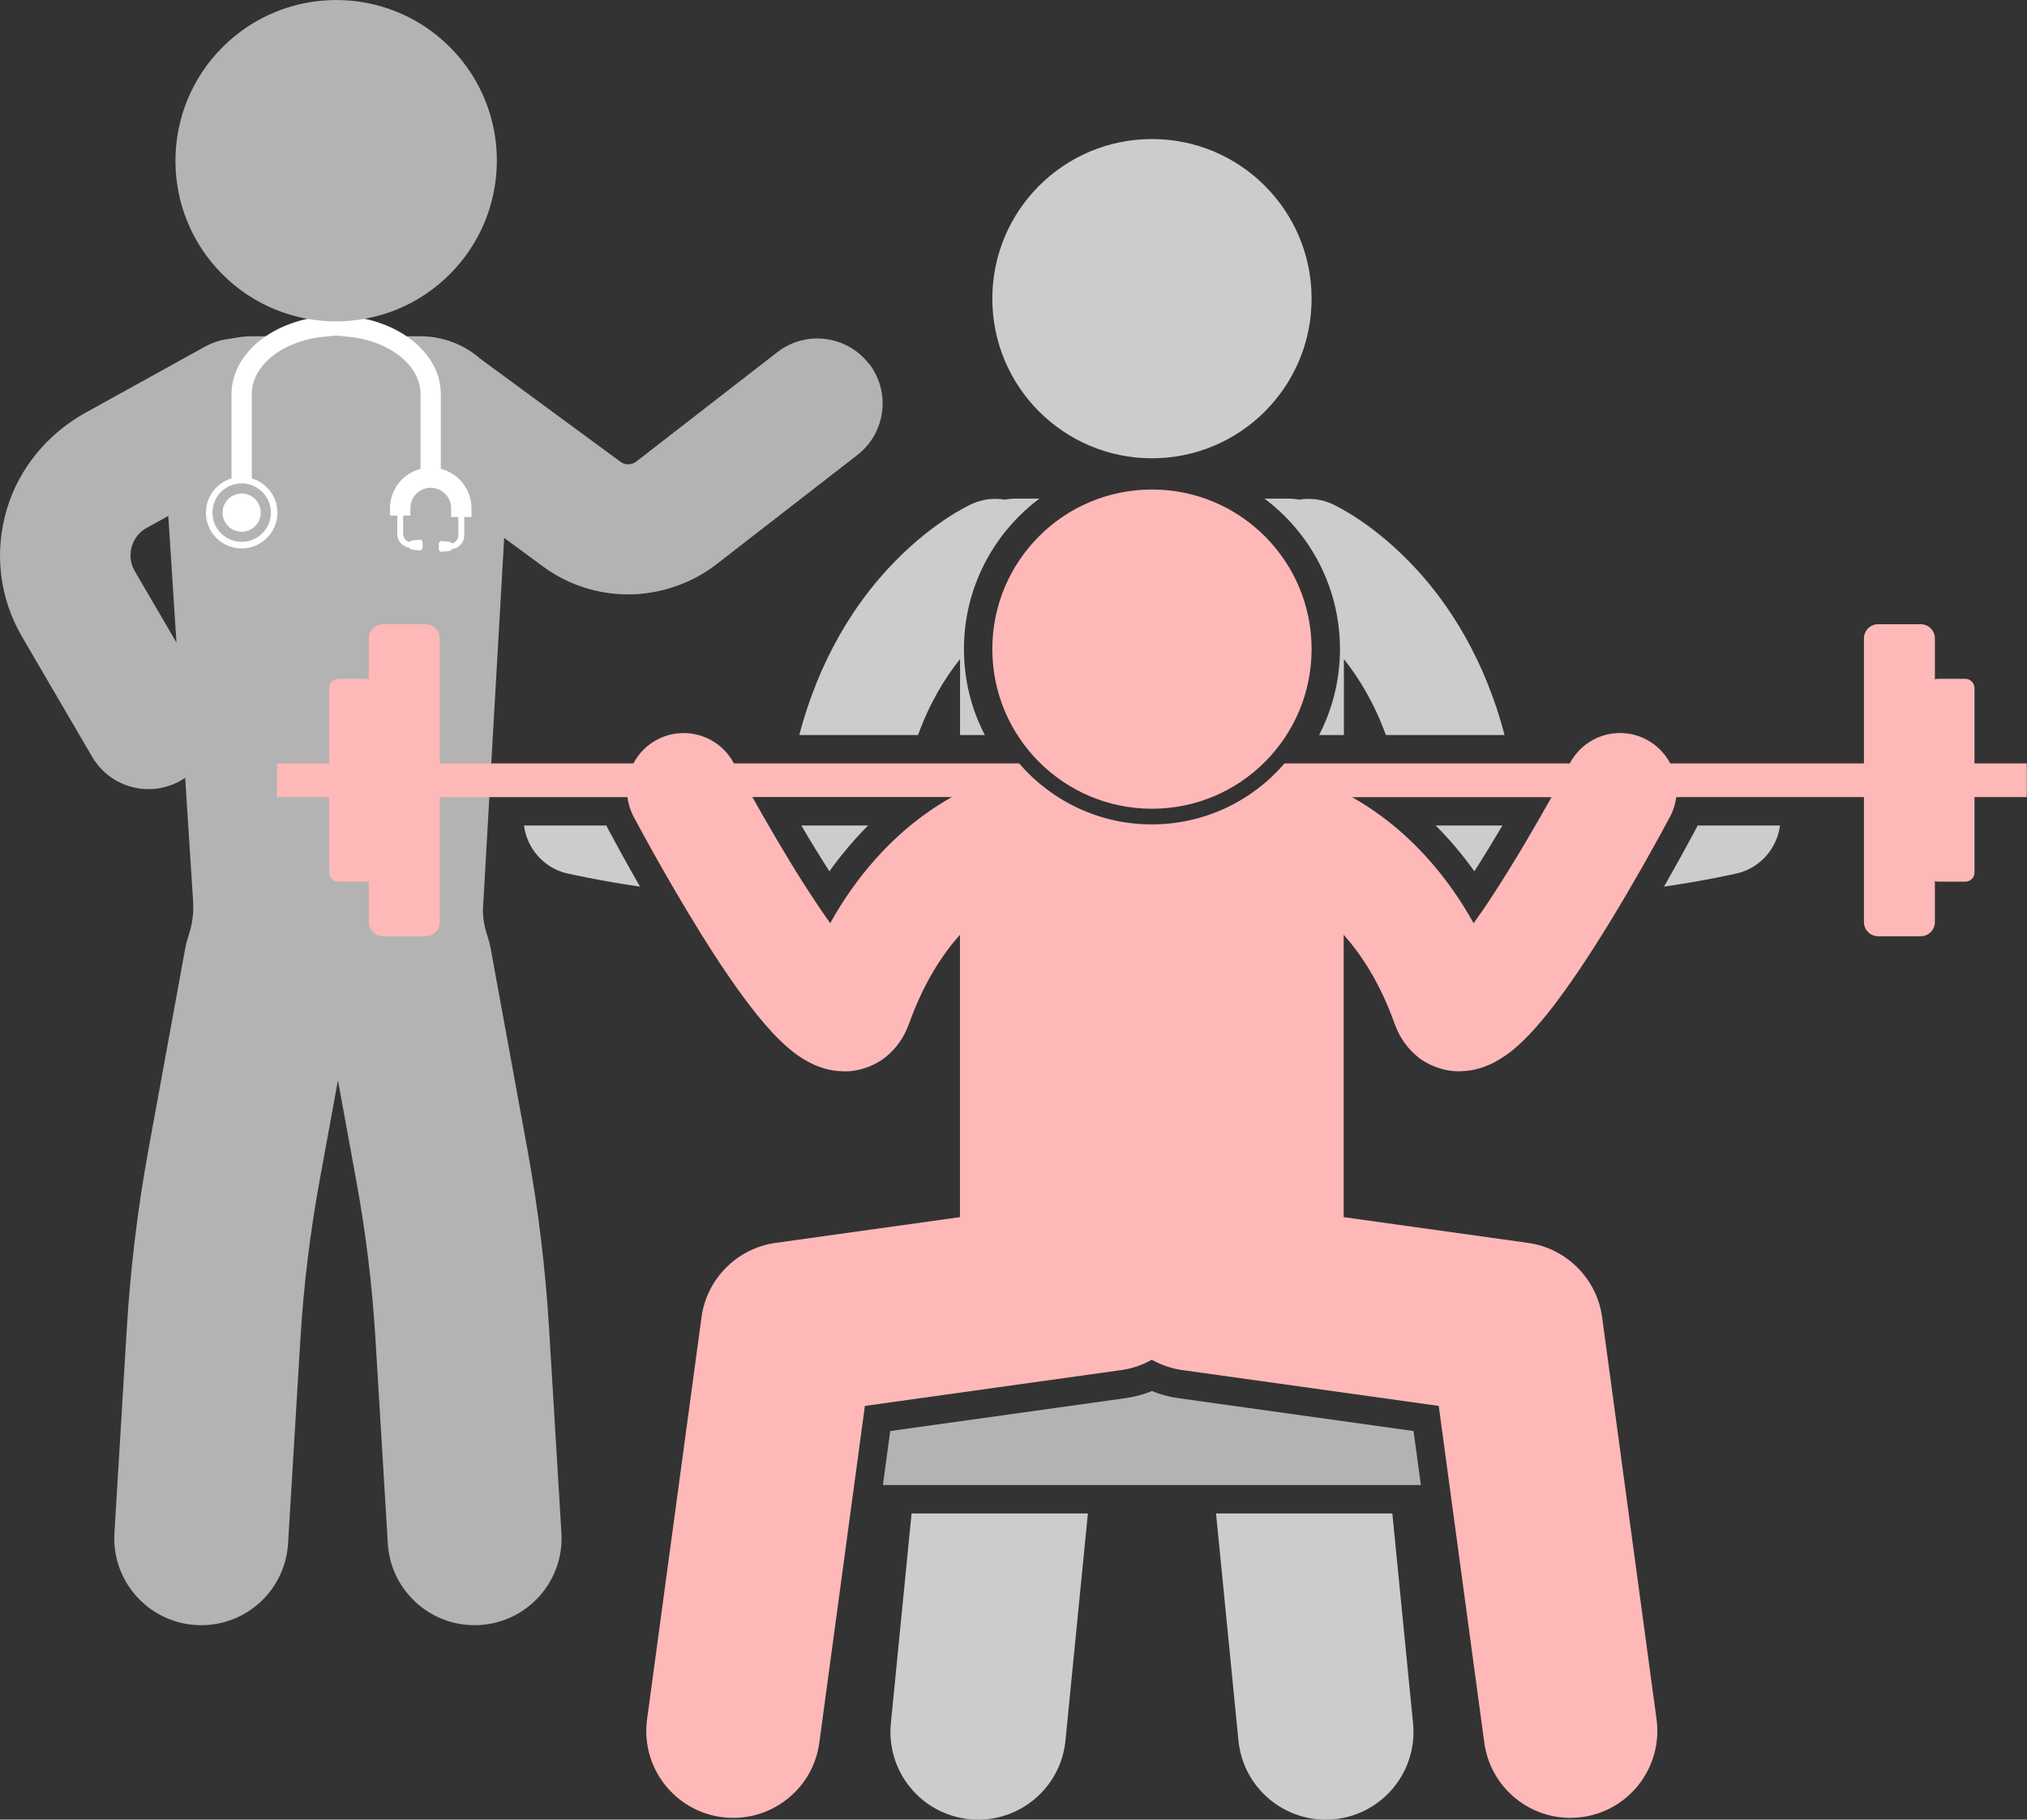<svg xmlns="http://www.w3.org/2000/svg" id="b" data-name="Isolation Mode" viewBox="0 0 285.69 256.5"><rect x="0" y="0" width="285.69" height="256.5" fill="#333333" stroke="none"/><g><path d="m122.46,51.27c-3.11-4.01-8.89-4.74-12.9-1.63l-19.88,15.42c-.65.51-1.57.52-2.23.03l-19.81-14.56c-2.23-1.95-5.17-3.13-8.45-3.13h-23.61c-.86,0-1.7.08-2.51.24-.31.06-.62.11-.94.15-1.1.15-2.2.5-3.23,1.07l-16.8,9.29c-5.34,2.95-9.42,7.82-11.15,13.67-1.8,6.1-1.02,12.5,2.18,17.98l9.86,16.88c1.71,2.93,4.79,4.56,7.95,4.56,1.57,0,3.17-.41,4.63-1.26.18-.11.36-.22.53-.34l1.12,17.45v.03c.11,1.65-.15,3.29-.67,4.85-.18.55-.33,1.12-.44,1.7l-5.19,28.4c-1.52,8.3-2.54,16.79-3.05,25.21l-1.74,28.82c-.41,6.76,4.74,12.56,11.5,12.97.25.02.5.02.75.02,6.43,0,11.83-5.01,12.22-11.52l1.74-28.82c.45-7.45,1.36-14.95,2.7-22.29l2.59-14.17,2.59,14.17c1.35,7.37,2.25,14.81,2.7,22.29l1.74,28.82c.39,6.51,5.79,11.52,12.22,11.52.25,0,.5,0,.75-.02,6.76-.41,11.9-6.22,11.5-12.97l-1.74-28.82c-.51-8.46-1.53-16.88-3.05-25.22l-5.19-28.4c-.11-.59-.26-1.17-.45-1.73-.48-1.42-.73-2.91-.6-4.4.01-.15.02-.3.03-.45l2.93-51.25,5.51,4.05c3.55,2.61,7.77,3.91,11.98,3.91s8.78-1.41,12.41-4.23l19.88-15.42c4.01-3.11,4.74-8.89,1.63-12.9Zm-103.46,29.25c-.82-1.4-.63-2.74-.45-3.41.18-.67.71-1.92,2.13-2.7l3.04-1.68,1.15,17.84-5.87-10.05Z" style="fill: #b3b3b3;"></path><g><g><path d="m62.13,66.09v-10.54c0-6.08-6.62-11.03-14.75-11.03s-14.75,4.95-14.75,11.03v11.89c-2.09.62-3.61,2.54-3.61,4.83,0,2.78,2.26,5.04,5.04,5.04s5.04-2.26,5.04-5.04c0-2.29-1.52-4.21-3.61-4.83v-11.89c0-4.51,5.33-8.17,11.89-8.17s11.89,3.67,11.89,8.17v10.54c-2.47.64-4.3,2.88-4.3,5.54v1.05h1.02v2.6c0,1,.76,1.82,1.74,1.93.06.14.21.26.41.27l1,.1c.24.02.43-.15.43-.39v-.73c0-.24-.19-.41-.43-.39l-1,.1c-.17.02-.31.11-.38.23-.53-.09-.94-.56-.94-1.12v-2.6h1.02v-1.05c0-1.58,1.29-2.87,2.87-2.87s2.87,1.29,2.87,2.87v1.25h1.02v2.6c0,.56-.41,1.03-.94,1.12-.07-.12-.21-.21-.38-.23l-1-.1c-.24-.02-.43.15-.43.39v.73c0,.24.19.42.43.39l1-.1c.19-.02.35-.13.41-.27.97-.11,1.74-.93,1.74-1.93v-2.6h1.02v-1.25c0-2.66-1.83-4.9-4.3-5.54Z" style="fill: #fff;"></path><circle cx="34.06" cy="72.26" r="4.12" style="fill: #b3b3b3;"></circle></g><path d="m36.75,72.26c0,1.48-1.2,2.69-2.69,2.69s-2.69-1.2-2.69-2.69,1.2-2.69,2.69-2.69,2.69,1.2,2.69,2.69Z" style="fill: #fff;"></path></g><ellipse cx="47.38" cy="22.65" rx="22.66" ry="22.64" transform="translate(-2.14 40.14) rotate(-45)" style="fill: #b3b3b3;"></ellipse></g><g><path d="m122.37,116.36h-9.43c1.3,2.23,2.66,4.43,3.96,6.46,1.82-2.55,3.69-4.69,5.46-6.46Z" style="fill: #ccc;"></path><path d="m85.78,117l-.03-.06c-.1-.19-.2-.38-.29-.58h-11.61c.42,3.23,2.79,6.02,6.16,6.78.17.02,4.39,1,10.19,1.84-2.14-3.74-3.75-6.73-4.39-7.93l-.03-.05Z" style="fill: #ccc;"></path><path d="m135.31,92.9v10.71h3.49c-1.88-3.63-2.94-7.75-2.94-12.11,0-8.67,4.18-16.37,10.63-21.21h-3.45c-.5,0-.98.05-1.45.14-1.52-.26-3.14-.07-4.65.62-.68.32-5.97,2.83-11.76,9.09-4.74,5.1-9.74,12.83-12.53,23.47h16.74c1.66-4.57,3.8-8.04,5.92-10.71Z" style="fill: #ccc;"></path><path d="m238.97,116.94l-.09.18c-.73,1.37-2.31,4.28-4.35,7.86,5.8-.84,10.02-1.81,10.19-1.84,3.36-.76,5.74-3.55,6.16-6.78h-11.61c-.09.2-.19.39-.29.58Z" style="fill: #ccc;"></path><path d="m211.77,116.36h-9.43c1.78,1.77,3.64,3.91,5.46,6.46,1.37-2.14,2.72-4.37,3.96-6.46Z" style="fill: #ccc;"></path><path d="m188.86,91.5c0,4.36-1.07,8.48-2.94,12.11h3.49v-10.71c2.12,2.67,4.25,6.14,5.92,10.71h16.73c-2.79-10.65-7.78-18.37-12.52-23.47-5.79-6.26-11.08-8.77-11.76-9.09-1.51-.69-3.12-.87-4.65-.62-.47-.09-.95-.14-1.45-.14h-3.45c6.45,4.84,10.63,12.54,10.63,21.21Z" style="fill: #ccc;"></path><path d="m125.56,242.92c-.67,6.8,4.29,12.85,11.09,13.52,6.8.67,12.85-4.29,13.52-11.09l3.16-32.01h-24.85l-2.92,29.58Z" style="fill: #ccc;"></path><path d="m174.55,245.35c.67,6.8,6.72,11.76,13.52,11.09,6.79-.67,11.76-6.72,11.09-13.52l-2.92-29.58h-24.85l3.16,32.01Z" style="fill: #ccc;"></path><circle cx="162.36" cy="42.1" r="22.5" style="fill: #ccc;"></circle><path d="m166.11,197.09c-1.29-.18-2.54-.51-3.75-1-1.21.48-2.47.82-3.76,1l-33.13,4.63-1.03,7.61h75.82l-1.03-7.61-33.13-4.63Z" style="fill: #b3b3b3;"></path><path d="m46.4,122.98c0,.72.58,1.3,1.3,1.3h3.9c.14,0,.26-.04.38-.08v5.78c0,1.1.9,2,2,2h6c1.1,0,2-.9,2-2v-17.62h26.45c.12.92.39,1.84.85,2.71.05.09,4.28,8.11,9.38,16.33,2.56,4.12,5.32,8.27,8.08,11.7,1.4,1.72,2.78,3.27,4.42,4.67.83.7,1.74,1.38,2.93,2,1.19.6,2.74,1.23,4.91,1.25.06,0,.12,0,.18,0,1.99,0,4.42-.87,5.99-2.31,1.66-1.46,2.46-3.08,2.96-4.43,2.05-5.71,4.64-9.68,7.17-12.51v39.72s0,.05,0,.08l-25.99,3.63c-5.42.76-9.71,5.06-10.44,10.49l-7.67,56.67c-.91,6.7,3.79,12.87,10.5,13.78.56.08,1.11.11,1.66.11,6.04,0,11.29-4.46,12.12-10.61l6.42-47.46,36.13-5.05c1.56-.22,3.01-.73,4.31-1.46,1.3.73,2.74,1.24,4.31,1.46l36.13,5.05,6.42,47.46c.83,6.15,6.09,10.61,12.12,10.61.55,0,1.1-.04,1.66-.11,6.7-.91,11.4-7.08,10.5-13.78l-7.67-56.67c-.73-5.43-5.02-9.73-10.44-10.49l-25.99-3.63s0-.05,0-.08v-39.72c2.53,2.83,5.12,6.8,7.17,12.5.49,1.35,1.29,2.97,2.95,4.43,1.57,1.44,4,2.31,6,2.31.06,0,.12,0,.18,0,2.18-.02,3.72-.65,4.91-1.25,2.2-1.18,3.55-2.49,4.95-3.92,2.37-2.5,4.59-5.52,6.83-8.8,6.61-9.77,12.96-21.84,13.04-21.97.46-.87.73-1.79.85-2.71h26.45v17.62c0,1.1.9,2,2,2h6c1.1,0,2-.9,2-2v-5.78c.12.04.25.08.38.08h3.9c.72,0,1.3-.58,1.3-1.3v-10.62h7.37v-4.75h-7.37v-10.62c0-.72-.58-1.3-1.3-1.3h-3.9c-.14,0-.26.04-.38.08v-5.78c0-1.1-.9-2-2-2h-6c-1.1,0-2,.9-2,2v17.62h-27.3c-.73-1.38-1.86-2.56-3.34-3.35-3.91-2.07-8.75-.57-10.81,3.34,0,0,0,.01,0,.01h-40.21c-4.53,5.26-11.24,8.6-18.71,8.6s-14.17-3.34-18.7-8.6h-40.21s0-.01,0-.01c-2.06-3.91-6.9-5.4-10.81-3.34-1.48.78-2.62,1.97-3.34,3.35h-27.3v-17.62c0-1.1-.9-2-2-2h-6c-1.1,0-2,.9-2,2v5.78c-.12-.04-.25-.08-.38-.08h-3.9c-.72,0-1.3.58-1.3,1.3v10.62h-7.37v4.75h7.37v10.62Zm172.28-10.62c-2.03,3.62-5,8.77-8.02,13.42-.99,1.54-2,3.02-2.96,4.36-3.94-7.08-8.74-11.97-13.04-15.12-1.44-1.06-2.82-1.94-4.1-2.65h28.1Zm-84.54,0c-1.27.72-2.65,1.59-4.09,2.65-4.3,3.15-9.1,8.04-13.04,15.12-2.46-3.45-5.26-7.9-7.56-11.84-1.29-2.18-2.45-4.23-3.41-5.94h28.1Z" style="fill: #ffb8b8;"></path><circle cx="162.36" cy="91.5" r="22.5" style="fill: #ffb8b8;"></circle></g></svg>